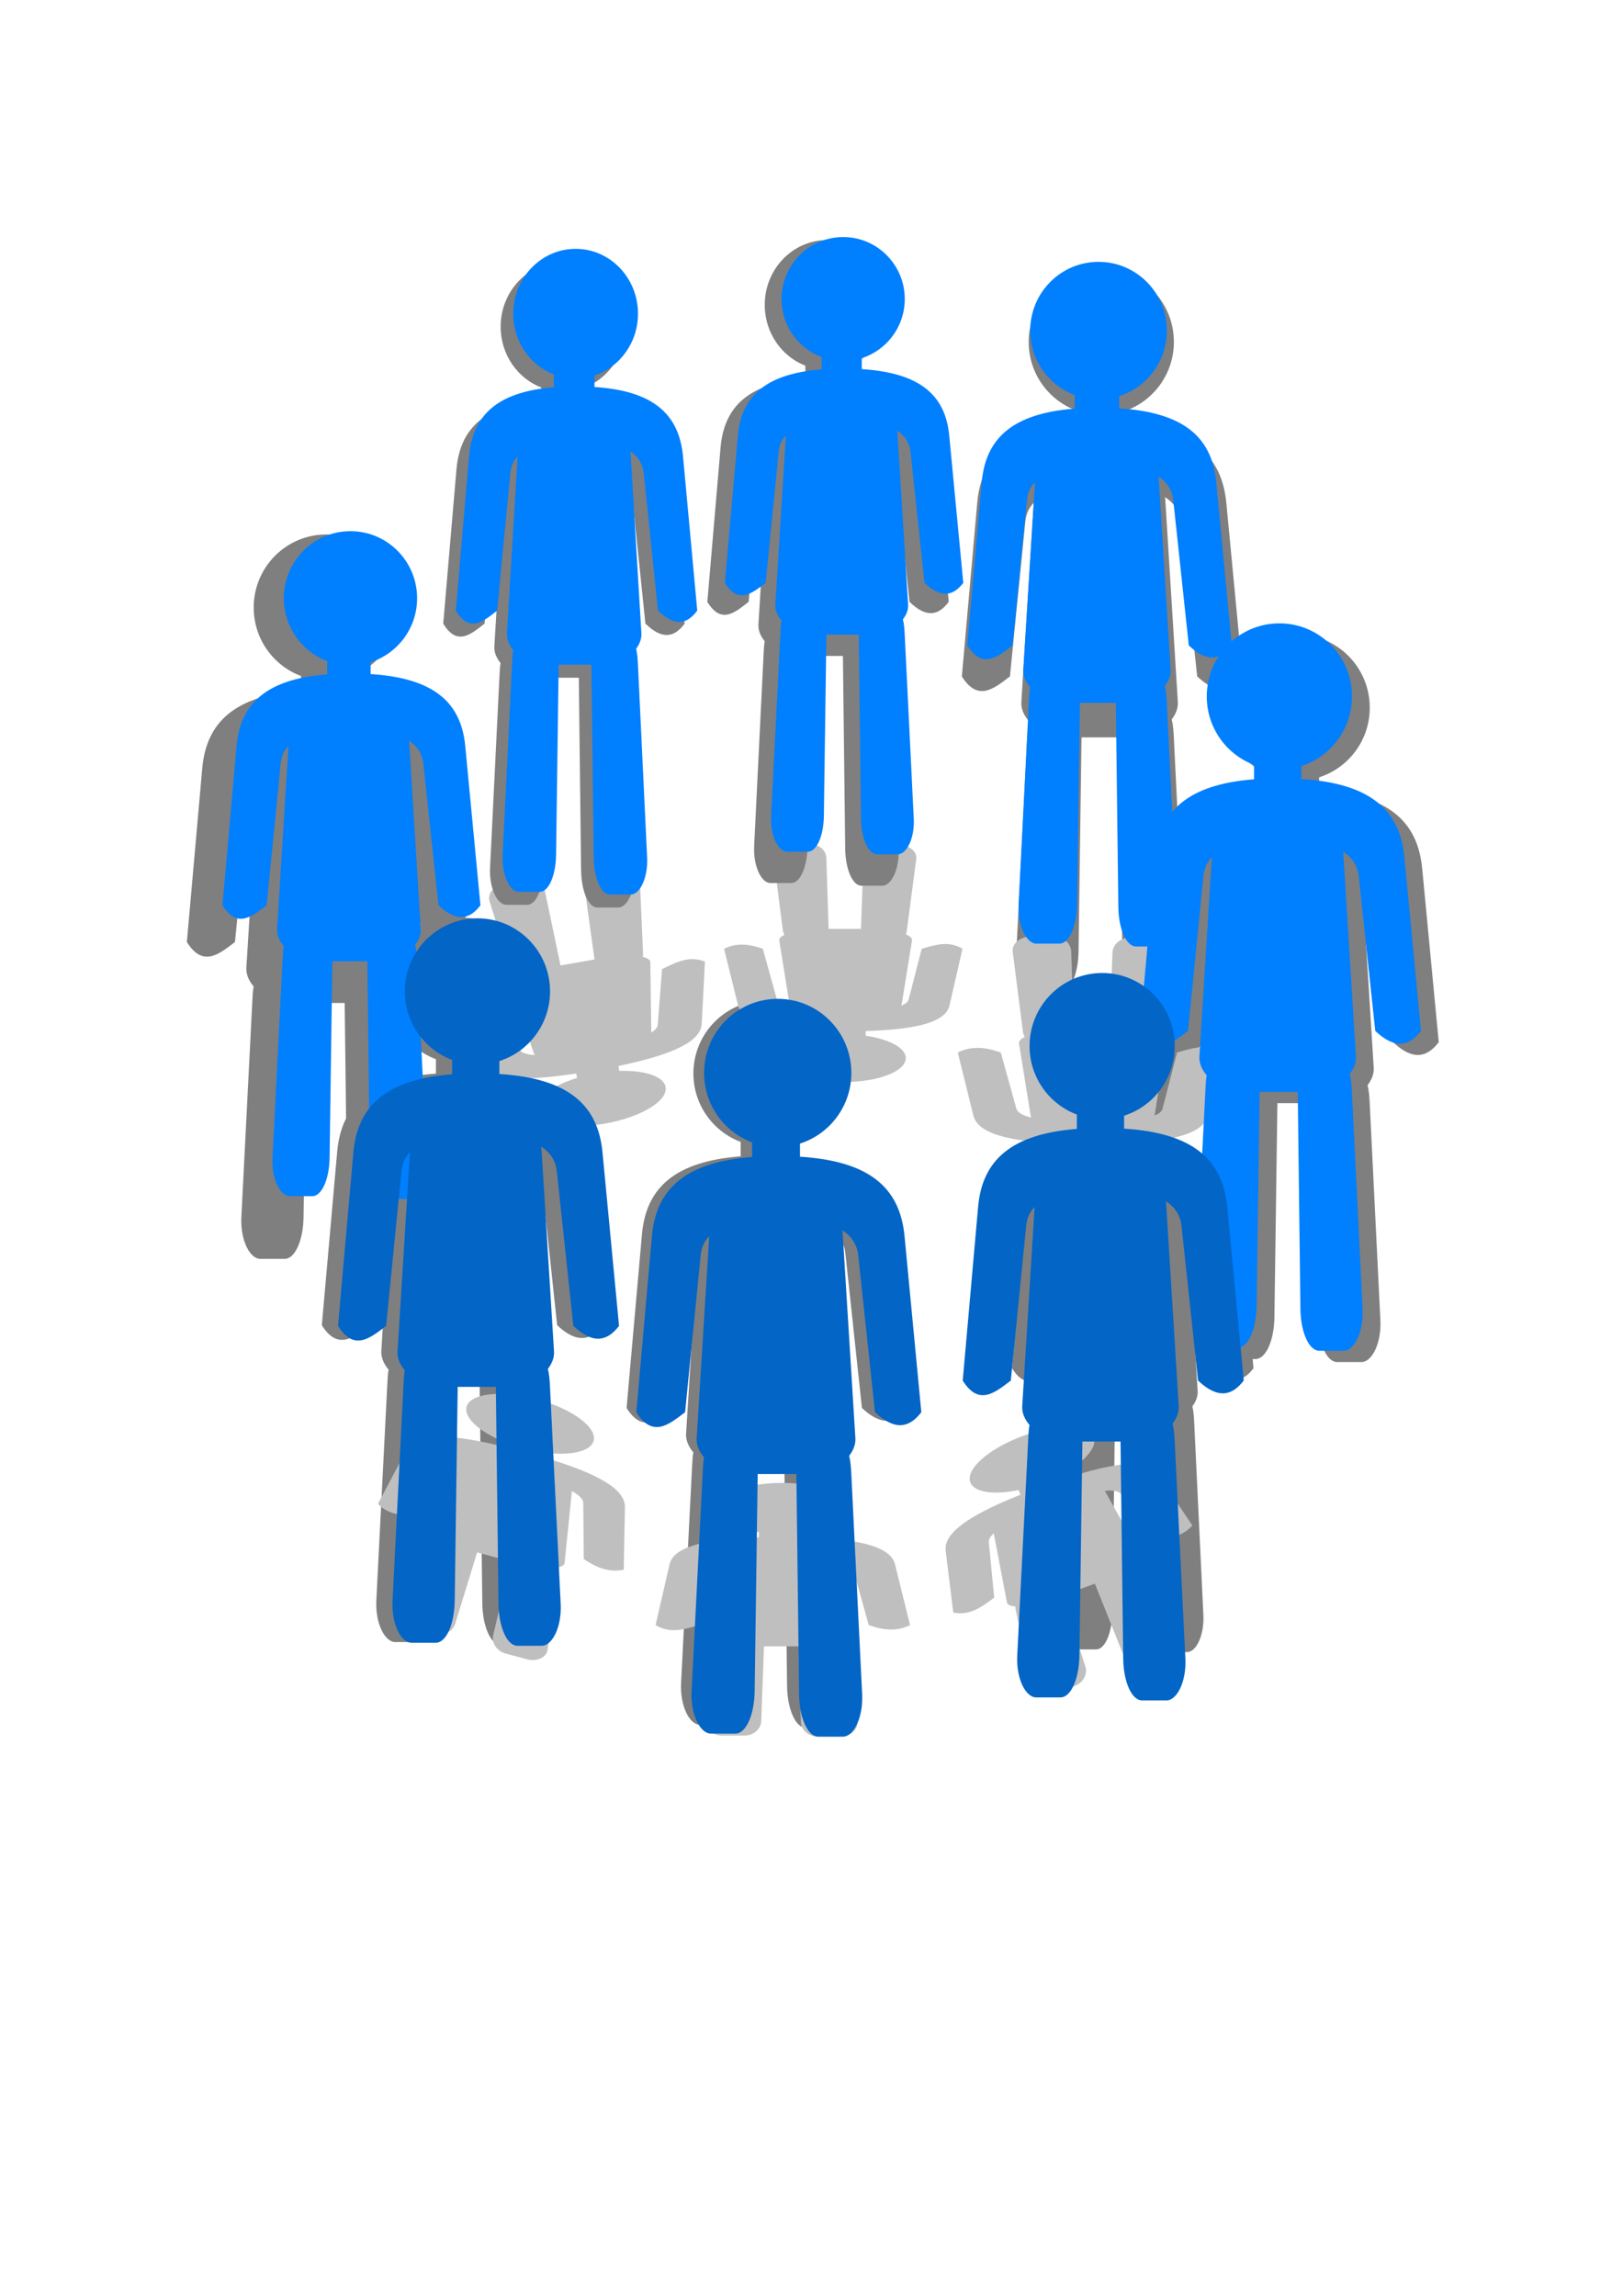 <?xml version="1.0"?><svg width="744.094" height="1052.362" xmlns="http://www.w3.org/2000/svg">
 <title>population</title>
 <defs>
  <filter id="svg_4_blur" x="-50%" y="-50%" width="200%" height="200%">
   <feGaussianBlur stdDeviation="8.8"/>
  </filter>
  <filter id="svg_3_blur" x="-50%" y="-50%" width="200%" height="200%">
   <feGaussianBlur stdDeviation="10"/>
  </filter>
  <filter id="svg_2_blur" x="-50%" y="-50%" width="200%" height="200%">
   <feGaussianBlur stdDeviation="10"/>
  </filter>
  <filter id="svg_9_blur" x="-50%" y="-50%" width="200%" height="200%">
   <feGaussianBlur stdDeviation="10"/>
  </filter>
  <filter id="svg_13_blur" x="-50%" y="-50%" width="200%" height="200%">
   <feGaussianBlur stdDeviation="10"/>
  </filter>
 </defs>
 <g>
  <title>Layer 1</title>
  <g id="layer1">
   <path d="m211.474,420.638c-18.382,0 -33.288,14.992 -33.288,33.487c0,14.385 9.017,26.649 21.673,31.39l0,6.602c-30.178,2.357 -43.372,14.386 -45.267,35.786l-7.044,79.557c7.348,11.773 14.697,5.602 22.045,0l7.044,-70.949c0.317,-3.193 1.434,-6.176 3.877,-8.617l-5.689,91.31c-0.197,3.167 1.221,6.125 3.33,8.619c-0.366,1.967 -0.459,4.126 -0.573,6.388l-5.043,99.294c-0.539,10.615 3.867,19.191 8.675,19.191l11.158,0c4.808,0 8.527,-8.561 8.675,-19.191l1.367,-98.097l17.487,0c0,0.004 -0,0.007 0,0.011l1.222,99.473c0.131,10.63 3.867,19.191 8.675,19.191l11.158,0c4.808,0 9.197,-8.575 8.675,-19.191l-4.897,-99.473c-0.148,-2.998 -0.354,-5.808 -0.976,-8.238c1.791,-2.354 2.997,-5.078 2.817,-7.977l-5.689,-91.668c-0.048,-0.773 -0.088,-1.532 -0.254,-2.271c4.435,2.756 6.746,6.794 7.221,11.245l7.585,70.949c9.302,8.784 15.756,6.79 20.945,0l-7.585,-79.556c-2.083,-21.849 -15.759,-33.932 -47.265,-35.914l0,-5.934c13.465,-4.29 23.222,-16.963 23.222,-31.931c0,-18.495 -14.898,-33.487 -33.279,-33.487l0,0z" stroke-dashoffset="0" stroke-miterlimit="4" stroke-linecap="round" stroke-width="0" stroke="#16150e" fill="#7f7f7f" filter="url(#svg_13_blur)" id="svg_16"/>
   <path d="m149.598,244.99c-18.382,0 -33.288,14.992 -33.288,33.487c0,14.385 9.017,26.649 21.673,31.39l0,6.602c-30.178,2.357 -43.372,14.386 -45.267,35.786l-7.044,79.557c7.348,11.773 14.697,5.602 22.045,0l7.044,-70.949c0.317,-3.193 1.434,-6.176 3.877,-8.617l-5.689,91.31c-0.197,3.167 1.221,6.125 3.33,8.619c-0.366,1.967 -0.459,4.126 -0.573,6.388l-5.043,99.294c-0.539,10.615 3.867,19.191 8.675,19.191l11.158,0c4.808,0 8.527,-8.561 8.675,-19.191l1.367,-98.097l17.487,0c0,0.004 -0,0.007 0,0.011l1.222,99.473c0.131,10.63 3.867,19.191 8.675,19.191l11.158,0c4.808,0 9.197,-8.575 8.675,-19.191l-4.897,-99.473c-0.148,-2.998 -0.354,-5.808 -0.976,-8.238c1.791,-2.354 2.997,-5.078 2.817,-7.977l-5.689,-91.668c-0.048,-0.773 -0.088,-1.532 -0.254,-2.271c4.435,2.756 6.746,6.794 7.221,11.245l7.585,70.949c9.302,8.784 15.756,6.79 20.945,0l-7.585,-79.556c-2.083,-21.849 -15.759,-33.932 -47.265,-35.914l0,-5.934c13.465,-4.29 23.222,-16.963 23.222,-31.931c0,-18.495 -14.898,-33.487 -33.279,-33.487l0,0z" stroke-dashoffset="0" stroke-miterlimit="4" stroke-linecap="round" stroke-width="0" stroke="#16150e" fill="#7f7f7f" filter="url(#svg_13_blur)" id="svg_17"/>
   <path d="m351.195,458.563c-18.382,0 -33.288,14.992 -33.288,33.487c0,14.385 9.017,26.649 21.673,31.39l0,6.602c-30.178,2.357 -43.372,14.386 -45.267,35.786l-7.044,79.557c7.348,11.773 14.697,5.602 22.045,0l7.044,-70.949c0.317,-3.193 1.434,-6.176 3.877,-8.617l-5.689,91.31c-0.197,3.167 1.221,6.125 3.33,8.619c-0.366,1.967 -0.459,4.126 -0.573,6.388l-5.043,99.294c-0.539,10.615 3.867,19.191 8.675,19.191l11.158,0c4.808,0 8.527,-8.561 8.675,-19.191l1.367,-98.097l17.487,0c0,0.004 -0,0.007 0,0.011l1.222,99.473c0.131,10.63 3.867,19.191 8.675,19.191l11.158,0c4.808,0 9.197,-8.575 8.675,-19.191l-4.897,-99.473c-0.148,-2.998 -0.354,-5.808 -0.976,-8.238c1.791,-2.354 2.997,-5.078 2.817,-7.977l-5.689,-91.668c-0.048,-0.773 -0.088,-1.532 -0.254,-2.271c4.435,2.756 6.746,6.794 7.221,11.245l7.585,70.949c9.302,8.784 15.756,6.79 20.945,0l-7.585,-79.557c-2.083,-21.849 -15.759,-33.932 -47.265,-35.914l0,-5.934c13.465,-4.29 23.222,-16.963 23.222,-31.931c0,-18.495 -14.898,-33.487 -33.279,-33.487l0,0z" stroke-dashoffset="0" stroke-miterlimit="4" stroke-linecap="round" stroke-width="0" stroke="#16150e" fill="#7f7f7f" filter="url(#svg_13_blur)" id="svg_15"/>
   <path d="m518.929,461.34c-15.791,0 -28.596,13.306 -28.596,29.722c0,12.768 7.746,23.653 18.618,27.861l0,5.86c-25.924,2.092 -37.258,12.769 -38.886,31.762l-6.051,70.611c6.312,10.45 12.625,4.972 18.937,0l6.051,-62.972c0.272,-2.834 1.232,-5.482 3.331,-7.648l-4.887,81.044c-0.17,2.811 1.049,5.436 2.861,7.65c-0.315,1.745 -0.394,3.662 -0.493,5.67l-4.332,88.129c-0.463,9.421 3.322,17.033 7.452,17.033l9.585,0c4.13,0 7.325,-7.599 7.452,-17.033l1.174,-87.067l15.022,0c0,0.004 0,0.007 0,0.01l1.05,88.288c0.112,9.434 3.322,17.033 7.452,17.033l9.585,0c4.13,0 7.901,-7.611 7.452,-17.033l-4.207,-88.288c-0.127,-2.661 -0.304,-5.155 -0.838,-7.312c1.538,-2.089 2.575,-4.507 2.42,-7.08l-4.887,-81.361c-0.041,-0.686 -0.076,-1.36 -0.218,-2.016c3.81,2.446 5.795,6.03 6.203,9.98l6.516,62.972c7.991,7.797 13.535,6.026 17.992,0l-6.516,-70.611c-1.79,-19.393 -13.538,-30.116 -40.603,-31.876l0,-5.267c11.567,-3.808 19.948,-15.056 19.948,-28.34c0,-16.416 -12.798,-29.722 -28.588,-29.722l0,-0.001z" stroke-dashoffset="0" stroke-miterlimit="4" stroke-linecap="round" stroke-width="0" stroke="#16150e" fill="#7f7f7f" filter="url(#svg_9_blur)" id="svg_11"/>
   <path d="m594.708,290.898c-18.382,0 -33.288,14.992 -33.288,33.487c0,14.385 9.017,26.649 21.673,31.39l0,6.602c-30.178,2.357 -43.372,14.386 -45.267,35.786l-7.044,79.557c7.348,11.773 14.697,5.602 22.045,0l7.044,-70.949c0.317,-3.193 1.434,-6.176 3.877,-8.617l-5.689,91.31c-0.197,3.167 1.221,6.125 3.33,8.619c-0.366,1.967 -0.459,4.126 -0.573,6.388l-5.043,99.294c-0.539,10.615 3.867,19.191 8.675,19.191l11.158,0c4.808,0 8.527,-8.561 8.675,-19.191l1.367,-98.097l17.487,0c0,0.004 -0,0.007 0,0.011l1.222,99.473c0.131,10.63 3.867,19.191 8.675,19.191l11.158,0c4.808,0 9.197,-8.575 8.675,-19.191l-4.897,-99.473c-0.148,-2.998 -0.354,-5.808 -0.976,-8.238c1.791,-2.354 2.997,-5.078 2.817,-7.977l-5.689,-91.668c-0.048,-0.773 -0.088,-1.532 -0.254,-2.271c4.435,2.756 6.746,6.794 7.221,11.245l7.585,70.949c9.302,8.784 15.756,6.79 20.945,0l-7.585,-79.556c-2.083,-21.849 -15.759,-33.932 -47.265,-35.914l0,-5.934c13.465,-4.29 23.222,-16.963 23.222,-31.931c0,-18.495 -14.898,-33.487 -33.279,-33.487l0,0z" stroke-dashoffset="0" stroke-miterlimit="4" stroke-linecap="round" stroke-width="0" stroke="#16150e" fill="#7f7f7f" id="svg_13" filter="url(#svg_13_blur)"/>
   <path d="m504.906,123.235c-18.382,0 -33.288,14.992 -33.288,33.488c0,14.385 9.017,26.649 21.672,31.39l0,6.602c-30.178,2.357 -43.372,14.386 -45.267,35.786l-7.043,79.557c7.348,11.773 14.697,5.602 22.045,0l7.044,-70.949c0.317,-3.193 1.433,-6.177 3.877,-8.617l-5.689,91.31c-0.197,3.168 1.221,6.125 3.33,8.62c-0.366,1.966 -0.458,4.126 -0.573,6.388l-5.043,99.294c-0.539,10.614 3.867,19.19 8.675,19.19l11.158,0c4.807,0 8.526,-8.561 8.674,-19.19l1.367,-98.097l17.487,0c0,0.004 0,0.007 0,0.011l1.222,99.472c0.13,10.63 3.867,19.191 8.674,19.191l11.158,0c4.808,0 9.198,-8.575 8.675,-19.191l-4.897,-99.472c-0.148,-2.999 -0.354,-5.808 -0.976,-8.239c1.791,-2.353 2.997,-5.077 2.817,-7.977l-5.689,-91.667c-0.048,-0.773 -0.088,-1.532 -0.254,-2.271c4.435,2.756 6.745,6.794 7.221,11.245l7.586,70.948c9.302,8.785 15.756,6.79 20.944,0l-7.585,-79.556c-2.083,-21.849 -15.759,-33.932 -47.265,-35.914l0,-5.934c13.465,-4.29 23.222,-16.963 23.222,-31.93c0,-18.496 -14.898,-33.488 -33.279,-33.488l0,0l0,0z" stroke-dashoffset="0" stroke-miterlimit="4" stroke-linecap="round" stroke-width="0" stroke="#16150e" fill="#7f7f7f" filter="url(#svg_13_blur)" id="svg_14"/>
   <path d="m160.683,243.486c-16.874,0 -30.558,13.763 -30.558,30.741c0,13.206 8.278,24.464 19.895,28.816l0,6.061c-27.704,2.163 -39.816,13.206 -41.555,32.851l-6.466,73.033c6.746,10.808 13.492,5.143 20.237,0l6.466,-65.131c0.291,-2.931 1.316,-5.67 3.559,-7.91l-5.223,83.823c-0.181,2.908 1.121,5.622 3.057,7.912c-0.336,1.806 -0.421,3.788 -0.526,5.864l-4.629,91.151c-0.495,9.745 3.55,17.617 7.963,17.617l10.243,0c4.413,0 7.827,-7.858 7.963,-17.617l1.255,-90.052l16.053,0c0,0.004 -0,0.007 0,0.01l1.121,91.316c0.12,9.758 3.55,17.617 7.963,17.617l10.243,0c4.413,0 8.443,-7.872 7.963,-17.617l-4.496,-91.316c-0.136,-2.752 -0.325,-5.332 -0.896,-7.563c1.644,-2.161 2.751,-4.661 2.586,-7.323l-5.223,-84.151c-0.044,-0.71 -0.081,-1.406 -0.233,-2.085c4.071,2.53 6.192,6.237 6.629,10.323l6.963,65.131c8.539,8.064 14.464,6.233 19.227,0l-6.963,-73.033c-1.912,-20.058 -14.467,-31.149 -43.389,-32.969l0,-5.447c12.361,-3.938 21.318,-15.572 21.318,-29.312c0,-16.979 -13.676,-30.741 -30.55,-30.741l0,-0.001z" id="path3779" stroke-dashoffset="0" stroke-miterlimit="4" stroke-linecap="round" stroke-width="0" stroke="#16150e" fill="#007fff"/>
   <path d="m500.204,550.191c17.3,0 31.33,-5.435 31.33,-12.14c0,-5.215 -8.487,-9.661 -20.398,-11.38l0,-2.393c28.403,-0.854 40.821,-5.215 42.604,-12.973l6.629,-28.841c-6.916,-4.268 -13.832,-2.031 -20.748,0l-6.629,25.721c-0.298,1.157 -1.349,2.239 -3.649,3.124l5.354,-33.103c0.186,-1.148 -1.149,-2.22 -3.135,-3.125c0.345,-0.713 0.432,-1.496 0.54,-2.316l4.746,-35.997c0.507,-3.848 -3.639,-6.957 -8.164,-6.957l-10.502,0c-4.525,0 -8.025,3.103 -8.164,6.957l-1.287,35.563l-16.458,0c0,-0.002 0,-0.003 0,-0.004l-1.15,-36.062c-0.123,-3.854 -3.64,-6.957 -8.164,-6.957l-10.502,0c-4.525,0 -8.656,3.109 -8.164,6.957l4.609,36.061c0.139,1.087 0.333,2.106 0.919,2.987c-1.686,0.853 -2.821,1.841 -2.651,2.892l5.354,33.232c0.045,0.28 0.083,0.555 0.239,0.823c-4.174,-0.999 -6.349,-2.463 -6.796,-4.077l-7.139,-25.721c-8.754,-3.185 -14.829,-2.461 -19.712,0l7.139,28.841c1.961,7.921 14.832,12.301 44.484,13.02l0,2.151c-12.673,1.555 -21.856,6.15 -21.856,11.576c0,6.705 14.021,12.14 31.322,12.14l0,0z" stroke-dashoffset="0" stroke-miterlimit="4" stroke-linecap="round" stroke-width="0" stroke="#16150e" fill="#bfbfbf" id="svg_2" filter="url(#svg_2_blur)"/>
   <path d="m503.643,120.028c-17.3,0 -31.329,14.11 -31.329,31.517c0,13.539 8.487,25.081 20.398,29.544l0,6.214c-28.403,2.218 -40.821,13.54 -42.604,33.681l-6.629,74.876c6.916,11.081 13.832,5.273 20.748,0l6.629,-66.775c0.298,-3.005 1.349,-5.813 3.649,-8.11l-5.354,85.939c-0.186,2.981 1.149,5.764 3.135,8.112c-0.345,1.851 -0.432,3.883 -0.54,6.012l-4.746,93.453c-0.507,9.991 3.639,18.062 8.164,18.062l10.502,0c4.525,0 8.025,-8.057 8.164,-18.062l1.287,-92.326l16.458,0c0,0.005 -0,0.007 0,0.01l1.15,93.621c0.123,10.004 3.639,18.062 8.164,18.062l10.502,0c4.525,0 8.656,-8.071 8.164,-18.062l-4.609,-93.621c-0.139,-2.822 -0.333,-5.466 -0.919,-7.754c1.686,-2.215 2.821,-4.779 2.651,-7.508l-5.354,-86.275c-0.045,-0.728 -0.083,-1.442 -0.239,-2.137c4.174,2.594 6.349,6.395 6.797,10.583l7.139,66.775c8.755,8.267 14.829,6.39 19.713,0l-7.139,-74.876c-1.961,-20.564 -14.832,-31.935 -44.484,-33.801l0,-5.585c12.673,-4.038 21.856,-15.965 21.856,-30.052c0,-17.407 -14.021,-31.517 -31.322,-31.517l0,-0z" id="path3789" stroke-dashoffset="0" stroke-miterlimit="4" stroke-linecap="round" stroke-width="0" stroke="#16150e" fill="#007fff"/>
   <path d="m586.551,285.734c-18.382,0 -33.288,14.992 -33.288,33.487c0,14.385 9.017,26.649 21.673,31.39l0,6.602c-30.178,2.357 -43.372,14.386 -45.267,35.786l-7.044,79.557c7.348,11.773 14.697,5.602 22.045,0l7.044,-70.949c0.317,-3.193 1.434,-6.176 3.877,-8.617l-5.689,91.31c-0.197,3.167 1.221,6.125 3.33,8.619c-0.366,1.967 -0.459,4.126 -0.573,6.388l-5.043,99.294c-0.539,10.615 3.867,19.191 8.675,19.191l11.158,0c4.808,0 8.527,-8.561 8.675,-19.191l1.367,-98.097l17.487,0c0,0.004 -0,0.007 0,0.011l1.222,99.473c0.131,10.63 3.867,19.191 8.675,19.191l11.158,0c4.808,0 9.197,-8.575 8.675,-19.191l-4.897,-99.473c-0.148,-2.998 -0.354,-5.808 -0.976,-8.238c1.791,-2.354 2.997,-5.078 2.817,-7.977l-5.689,-91.668c-0.048,-0.773 -0.088,-1.532 -0.254,-2.271c4.435,2.756 6.746,6.794 7.221,11.245l7.585,70.949c9.302,8.784 15.756,6.79 20.945,0l-7.585,-79.556c-2.083,-21.849 -15.759,-33.932 -47.265,-35.914l0,-5.934c13.465,-4.29 23.222,-16.963 23.222,-31.931c0,-18.495 -14.898,-33.487 -33.279,-33.487l0,0z" id="path3873" stroke-dashoffset="0" stroke-miterlimit="4" stroke-linecap="round" stroke-width="0" stroke="#16150e" fill="#007fff"/>
   <path d="m387.036,495.975c15.596,0 28.244,-4.9 28.244,-10.944c0,-4.701 -7.651,-8.709 -18.389,-10.259l0,-2.158c25.606,-0.77 36.8,-4.702 38.408,-11.696l5.976,-26.001c-6.235,-3.848 -12.47,-1.831 -18.705,0l-5.976,23.188c-0.269,1.044 -1.217,2.019 -3.29,2.816l4.827,-29.842c0.167,-1.035 -1.036,-2.002 -2.826,-2.817c0.311,-0.643 0.389,-1.348 0.487,-2.088l4.279,-32.451c0.457,-3.469 -3.281,-6.272 -7.36,-6.272l-9.467,0c-4.079,0 -7.235,2.798 -7.36,6.272l-1.16,32.06l-14.837,0c0,-0.002 0,-0.003 0,-0.003l-1.036,-32.51c-0.111,-3.474 -3.281,-6.272 -7.36,-6.272l-9.467,0c-4.079,0 -7.804,2.803 -7.36,6.272l4.155,32.51c0.125,0.98 0.301,1.898 0.828,2.693c-1.52,0.769 -2.543,1.659 -2.39,2.607l4.827,29.959c0.041,0.253 0.075,0.501 0.215,0.742c-3.763,-0.901 -5.723,-2.221 -6.127,-3.675l-6.436,-23.188c-7.892,-2.871 -13.369,-2.219 -17.771,0l6.436,26.001c1.768,7.141 13.371,11.09 40.103,11.737l0,1.939c-11.425,1.402 -19.703,5.544 -19.703,10.436c0,6.045 12.64,10.944 28.237,10.944l0,-0z" stroke-dashoffset="0" stroke-miterlimit="4" stroke-linecap="round" stroke-width="0" stroke="#16150e" fill="#bfbfbf" id="svg_3" filter="url(#svg_3_blur)"/>
   <path d="m267.404,515.965c16.645,0 30.143,-5.229 30.143,-11.68c0,-5.017 -8.165,-9.295 -19.625,-10.949l0,-2.303c27.327,-0.822 39.274,-5.018 40.99,-12.482l6.378,-27.749c-6.654,-4.107 -13.308,-1.954 -19.962,0l-6.378,24.747c-0.287,1.114 -1.298,2.154 -3.511,3.005l5.152,-31.849c0.179,-1.105 -1.105,-2.136 -3.016,-3.006c0.332,-0.686 0.415,-1.439 0.519,-2.228l4.566,-34.633c0.488,-3.702 -3.502,-6.694 -7.855,-6.694l-10.104,0c-4.353,0 -7.721,2.986 -7.855,6.694l-1.238,34.216l-15.835,0c0,-0.002 0,-0.003 0,-0.004l-1.106,-34.696c-0.118,-3.707 -3.502,-6.694 -7.855,-6.694l-10.104,0c-4.354,0 -8.328,2.991 -7.855,6.694l4.435,34.695c0.134,1.046 0.321,2.026 0.884,2.874c-1.622,0.821 -2.714,1.771 -2.551,2.782l5.152,31.973c0.043,0.27 0.08,0.534 0.23,0.792c-4.016,-0.961 -6.108,-2.37 -6.539,-3.922l-6.869,-24.747c-8.423,-3.064 -14.268,-2.368 -18.966,0l6.869,27.749c1.887,7.621 14.27,11.835 42.799,12.527l0,2.07c-12.193,1.496 -21.028,5.917 -21.028,11.137c0,6.451 13.49,11.68 30.135,11.68l0,0z" stroke-dashoffset="0" stroke-miterlimit="4" stroke-linecap="round" stroke-width="0" stroke="#16150e" fill="#bfbfbf" id="svg_4" filter="url(#svg_4_blur)" transform="rotate(-10, 266.959, 457.813)"/>
   <path d="m231.878,755.799c16.645,0 30.143,-5.229 30.143,-11.68c0,-5.017 -8.165,-9.295 -19.625,-10.949l0,-2.303c27.327,-0.822 39.274,-5.018 40.99,-12.482l6.378,-27.749c-6.654,-4.107 -13.308,-1.954 -19.962,0l-6.378,24.747c-0.287,1.114 -1.298,2.154 -3.511,3.005l5.151,-31.849c0.179,-1.105 -1.105,-2.136 -3.016,-3.006c0.332,-0.686 0.415,-1.439 0.519,-2.228l4.566,-34.633c0.488,-3.702 -3.502,-6.694 -7.855,-6.694l-10.104,0c-4.353,0 -7.721,2.986 -7.855,6.694l-1.238,34.216l-15.835,0c0,-0.002 0,-0.003 0,-0.004l-1.106,-34.696c-0.118,-3.708 -3.502,-6.694 -7.855,-6.694l-10.104,0c-4.354,0 -8.328,2.991 -7.855,6.694l4.435,34.695c0.134,1.046 0.321,2.026 0.884,2.874c-1.622,0.821 -2.714,1.771 -2.551,2.782l5.152,31.973c0.043,0.27 0.08,0.534 0.23,0.792c-4.016,-0.961 -6.108,-2.37 -6.539,-3.922l-6.869,-24.747c-8.423,-3.064 -14.268,-2.368 -18.966,0l6.869,27.749c1.887,7.621 14.27,11.835 42.799,12.527l0,2.07c-12.193,1.496 -21.028,5.917 -21.028,11.137c0,6.451 13.49,11.68 30.135,11.68l0,0z" stroke-dashoffset="0" stroke-miterlimit="4" stroke-linecap="round" stroke-width="0" stroke="#16150e" fill="#bfbfbf" filter="url(#svg_4_blur)" id="svg_6" transform="rotate(-165, 231.433, 697.647)"/>
   <path id="path3787" d="m218.901,420.953c-18.382,0 -33.288,14.992 -33.288,33.487c0,14.385 9.017,26.649 21.673,31.39l0,6.602c-30.178,2.357 -43.372,14.386 -45.267,35.786l-7.044,79.557c7.348,11.773 14.697,5.602 22.045,0l7.044,-70.949c0.317,-3.193 1.434,-6.176 3.877,-8.617l-5.689,91.31c-0.197,3.167 1.221,6.125 3.33,8.619c-0.366,1.967 -0.459,4.126 -0.573,6.388l-5.043,99.294c-0.539,10.615 3.867,19.191 8.675,19.191l11.158,0c4.808,0 8.527,-8.561 8.675,-19.191l1.367,-98.097l17.487,0c0,0.004 -0,0.007 0,0.011l1.222,99.473c0.131,10.63 3.867,19.191 8.675,19.191l11.158,0c4.808,0 9.197,-8.575 8.675,-19.191l-4.897,-99.473c-0.148,-2.998 -0.354,-5.808 -0.976,-8.238c1.791,-2.354 2.997,-5.078 2.817,-7.977l-5.689,-91.667c-0.048,-0.773 -0.088,-1.532 -0.254,-2.271c4.435,2.756 6.746,6.794 7.221,11.245l7.585,70.949c9.302,8.784 15.757,6.79 20.944,0l-7.585,-79.557c-2.083,-21.849 -15.759,-33.932 -47.265,-35.914l0,-5.934c13.465,-4.29 23.222,-16.963 23.222,-31.931c0,-18.495 -14.898,-33.487 -33.279,-33.487l-0,0z" stroke-dashoffset="0" stroke-miterlimit="4" stroke-linecap="round" stroke-width="0" stroke="#16150e" fill="#0365c6"/>
   <path d="m359.345,796.038c16.645,0 30.143,-5.229 30.143,-11.68c0,-5.017 -8.165,-9.295 -19.625,-10.949l0,-2.303c27.327,-0.822 39.274,-5.018 40.99,-12.482l6.378,-27.749c-6.654,-4.107 -13.308,-1.954 -19.962,0l-6.378,24.747c-0.287,1.114 -1.298,2.154 -3.511,3.005l5.151,-31.849c0.179,-1.105 -1.105,-2.136 -3.016,-3.006c0.332,-0.686 0.415,-1.439 0.519,-2.228l4.566,-34.633c0.488,-3.702 -3.502,-6.694 -7.855,-6.694l-10.104,0c-4.353,0 -7.721,2.986 -7.855,6.694l-1.238,34.216l-15.835,0c0,-0.002 0,-0.003 0,-0.004l-1.106,-34.696c-0.118,-3.708 -3.502,-6.694 -7.855,-6.694l-10.104,0c-4.353,0 -8.328,2.991 -7.855,6.694l4.435,34.695c0.134,1.046 0.321,2.026 0.884,2.874c-1.622,0.821 -2.714,1.771 -2.551,2.782l5.152,31.973c0.043,0.27 0.08,0.534 0.23,0.792c-4.016,-0.961 -6.108,-2.37 -6.539,-3.922l-6.869,-24.747c-8.423,-3.064 -14.268,-2.368 -18.966,0l6.869,27.749c1.887,7.621 14.27,11.835 42.799,12.527l0,2.07c-12.193,1.496 -21.028,5.917 -21.028,11.137c0,6.451 13.49,11.68 30.135,11.68l0,0z" stroke-dashoffset="0" stroke-miterlimit="4" stroke-linecap="round" stroke-width="0" stroke="#16150e" fill="#bfbfbf" filter="url(#svg_4_blur)" transform="rotate(-180, 358.9, 737.886)" id="svg_7"/>
   <path d="m356.569,457.848c-18.644,0 -33.762,15.206 -33.762,33.965c0,14.59 9.146,27.029 21.982,31.838l0,6.696c-30.609,2.39 -43.991,14.591 -45.912,36.296l-7.144,80.691c7.453,11.941 14.906,5.682 22.359,0l7.144,-71.961c0.322,-3.239 1.454,-6.265 3.933,-8.74l-5.77,92.613c-0.2,3.213 1.238,6.212 3.378,8.742c-0.371,1.995 -0.465,4.185 -0.582,6.479l-5.115,100.71c-0.547,10.766 3.922,19.464 8.798,19.464l11.317,0c4.876,0 8.648,-8.683 8.798,-19.464l1.386,-99.496l17.736,0c0,0.005 -0,0.007 0,0.011l1.239,100.891c0.132,10.781 3.922,19.464 8.798,19.464l11.317,0c4.876,0 9.328,-8.697 8.798,-19.464l-4.967,-100.891c-0.15,-3.041 -0.359,-5.891 -0.99,-8.356c1.816,-2.387 3.04,-5.15 2.857,-8.091l-5.77,-92.975c-0.049,-0.784 -0.089,-1.554 -0.258,-2.303c4.498,2.796 6.842,6.891 7.324,11.405l7.694,71.961c9.434,8.909 15.981,6.886 21.243,0l-7.694,-80.691c-2.113,-22.161 -15.984,-34.416 -47.939,-36.426l0,-6.018c13.657,-4.352 23.553,-17.205 23.553,-32.386c0,-18.759 -15.11,-33.965 -33.754,-33.965l0,0z" id="path2985" stroke-dashoffset="0" stroke-miterlimit="4" stroke-linecap="round" stroke-width="0" stroke="#16150e" fill="#0365c6"/>
   <path d="m489.914,770.787c16.645,0 30.143,-5.229 30.143,-11.68c0,-5.017 -8.165,-9.295 -19.625,-10.949l0,-2.303c27.327,-0.822 39.274,-5.018 40.99,-12.482l6.378,-27.749c-6.654,-4.107 -13.308,-1.954 -19.962,0l-6.378,24.747c-0.287,1.114 -1.298,2.154 -3.511,3.005l5.151,-31.849c0.179,-1.105 -1.105,-2.136 -3.016,-3.006c0.332,-0.686 0.415,-1.439 0.519,-2.228l4.566,-34.633c0.488,-3.702 -3.502,-6.694 -7.855,-6.694l-10.104,0c-4.353,0 -7.721,2.986 -7.855,6.694l-1.238,34.216l-15.835,0c0,-0.002 0,-0.003 0,-0.004l-1.106,-34.696c-0.118,-3.708 -3.502,-6.694 -7.855,-6.694l-10.104,0c-4.353,0 -8.328,2.991 -7.855,6.694l4.435,34.695c0.134,1.046 0.321,2.026 0.884,2.874c-1.622,0.821 -2.714,1.771 -2.551,2.782l5.152,31.973c0.043,0.27 0.08,0.534 0.23,0.792c-4.016,-0.961 -6.108,-2.37 -6.539,-3.922l-6.869,-24.747c-8.423,-3.064 -14.268,-2.368 -18.966,0l6.869,27.749c1.887,7.621 14.27,11.835 42.799,12.527l0,2.07c-12.193,1.496 -21.028,5.917 -21.028,11.137c0,6.451 13.49,11.68 30.135,11.68l0,0z" stroke-dashoffset="0" stroke-miterlimit="4" stroke-linecap="round" stroke-width="0" stroke="#16150e" fill="#bfbfbf" filter="url(#svg_4_blur)" id="svg_8" transform="rotate(160, 489.47, 712.635)"/>
   <path id="path3781" d="m505.305,446.002c-18.382,0 -33.288,14.992 -33.288,33.487c0,14.385 9.017,26.649 21.673,31.39l0,6.602c-30.178,2.357 -43.372,14.386 -45.267,35.786l-7.044,79.557c7.348,11.773 14.697,5.602 22.045,0l7.044,-70.949c0.317,-3.193 1.434,-6.177 3.877,-8.617l-5.689,91.31c-0.197,3.167 1.221,6.125 3.33,8.619c-0.366,1.967 -0.459,4.126 -0.573,6.388l-5.043,99.294c-0.539,10.615 3.867,19.191 8.675,19.191l11.158,0c4.808,0 8.527,-8.561 8.675,-19.191l1.367,-98.097l17.487,0c0,0.004 -0,0.007 0,0.011l1.222,99.473c0.131,10.63 3.867,19.191 8.675,19.191l11.158,0c4.808,0 9.197,-8.575 8.675,-19.191l-4.897,-99.473c-0.148,-2.998 -0.354,-5.808 -0.976,-8.238c1.791,-2.354 2.997,-5.078 2.817,-7.977l-5.689,-91.668c-0.048,-0.773 -0.088,-1.532 -0.254,-2.271c4.435,2.756 6.746,6.794 7.221,11.245l7.585,70.949c9.302,8.784 15.756,6.79 20.945,0l-7.585,-79.556c-2.083,-21.849 -15.759,-33.932 -47.265,-35.914l0,-5.934c13.465,-4.29 23.222,-16.963 23.222,-31.931c0,-18.495 -14.898,-33.487 -33.279,-33.487z" stroke-dashoffset="0" stroke-miterlimit="4" stroke-linecap="round" stroke-width="0" stroke="#16150e" fill="#0365c6"/>
   <path d="m379.208,110.043c-15.791,0 -28.596,13.306 -28.596,29.722c0,12.768 7.746,23.653 18.618,27.861l0,5.86c-25.924,2.092 -37.258,12.769 -38.886,31.762l-6.051,70.611c6.312,10.45 12.625,4.973 18.937,0l6.051,-62.972c0.272,-2.834 1.232,-5.482 3.331,-7.648l-4.887,81.044c-0.17,2.811 1.049,5.436 2.861,7.65c-0.315,1.746 -0.394,3.662 -0.493,5.67l-4.332,88.129c-0.463,9.421 3.322,17.033 7.452,17.033l9.585,0c4.13,0 7.325,-7.599 7.452,-17.033l1.174,-87.067l15.022,0c0,0.004 0,0.007 0,0.01l1.05,88.288c0.112,9.434 3.322,17.033 7.452,17.033l9.585,0c4.13,0 7.901,-7.611 7.452,-17.033l-4.207,-88.288c-0.127,-2.661 -0.304,-5.155 -0.838,-7.312c1.538,-2.089 2.575,-4.507 2.42,-7.08l-4.887,-81.361c-0.041,-0.686 -0.076,-1.36 -0.218,-2.016c-0.142,-0.656 5.795,6.03 6.203,9.98l6.516,62.972c7.991,7.797 13.535,6.026 17.992,0l-6.516,-70.611c-1.79,-19.393 -13.538,-30.116 -40.603,-31.876l0,-5.267c11.567,-3.808 19.948,-15.056 19.948,-28.34c0,-16.416 -12.798,-29.722 -28.588,-29.722l0,-0.001z" stroke-dashoffset="0" stroke-miterlimit="4" stroke-linecap="round" stroke-width="0" stroke="#16150e" fill="#7f7f7f" filter="url(#svg_9_blur)" id="svg_10"/>
   <path id="path3785" d="m386.565,108.666c-15.596,0 -28.244,12.72 -28.244,28.413c0,12.206 7.651,22.611 18.389,26.634l0,5.602c-25.606,2 -36.8,12.206 -38.408,30.363l-5.976,67.502c6.235,9.989 12.47,4.754 18.705,0l5.976,-60.198c0.269,-2.709 1.217,-5.24 3.29,-7.311l-4.827,77.475c-0.167,2.687 1.036,5.196 2.826,7.313c-0.311,1.669 -0.389,3.501 -0.487,5.42l-4.279,84.248c-0.457,9.006 3.281,16.283 7.36,16.283l9.467,0c4.079,0 7.235,-7.264 7.36,-16.283l1.16,-83.233l14.837,0c0,0.004 -0,0.007 0,0.008l1.036,84.4c0.111,9.019 3.281,16.283 7.36,16.283l9.467,0c4.079,0 7.804,-7.276 7.36,-16.283l-4.155,-84.4c-0.125,-2.544 -0.301,-4.928 -0.828,-6.99c1.52,-1.997 2.543,-4.308 2.39,-6.768l-4.827,-77.778c-0.041,-0.656 -0.075,-1.3 -0.215,-1.927c3.763,2.339 5.723,5.765 6.127,9.541l6.436,60.198c7.892,7.453 13.369,5.761 17.771,0l-6.436,-67.502c-1.768,-18.539 -13.371,-28.79 -40.103,-30.472l0,-5.035c11.425,-3.64 19.703,-14.393 19.703,-27.092c0,-15.693 -12.64,-28.413 -28.237,-28.413l0,0z" stroke-dashoffset="0" stroke-miterlimit="4" stroke-linecap="round" stroke-width="0" stroke="#16150e" fill="#007fff"/>
   <path d="m258.126,120.036c-15.791,0 -28.596,13.306 -28.596,29.722c0,12.768 7.746,23.653 18.618,27.861l0,5.86c-25.924,2.092 -37.258,12.769 -38.886,31.762l-6.051,70.611c6.312,10.45 12.625,4.972 18.937,0l6.051,-62.972c0.272,-2.834 1.232,-5.482 3.331,-7.648l-4.887,81.044c-0.17,2.811 1.049,5.436 2.861,7.65c-0.315,1.746 -0.394,3.662 -0.493,5.67l-4.332,88.13c-0.463,9.421 3.322,17.033 7.452,17.033l9.585,0c4.13,0 7.325,-7.599 7.452,-17.033l1.174,-87.067l15.022,0c0,0.004 0,0.007 0,0.01l1.05,88.288c0.112,9.434 3.322,17.033 7.452,17.033l9.585,0c4.13,0 7.901,-7.611 7.452,-17.033l-4.207,-88.288c-0.127,-2.661 -0.304,-5.155 -0.838,-7.312c1.538,-2.089 2.575,-4.507 2.42,-7.08l-4.887,-81.361c-0.041,-0.686 -0.076,-1.36 -0.218,-2.016c3.81,2.446 5.795,6.03 6.203,9.98l6.516,62.972c7.991,7.797 13.535,6.026 17.992,0l-6.516,-70.611c-1.79,-19.393 -13.538,-30.116 -40.603,-31.876l0,-5.267c11.567,-3.808 19.948,-15.056 19.948,-28.34c0,-16.416 -12.798,-29.722 -28.588,-29.722l0,-0.001z" stroke-dashoffset="0" stroke-miterlimit="4" stroke-linecap="round" stroke-width="0" stroke="#16150e" fill="#7f7f7f" id="svg_9" filter="url(#svg_9_blur)"/>
   <path d="m263.906,114.068c-15.791,0 -28.596,13.306 -28.596,29.722c0,12.768 7.746,23.653 18.618,27.861l0,5.86c-25.924,2.092 -37.258,12.769 -38.886,31.762l-6.051,70.611c6.312,10.45 12.625,4.973 18.937,0l6.051,-62.972c0.272,-2.834 1.232,-5.482 3.331,-7.648l-4.887,81.044c-0.17,2.811 1.049,5.436 2.861,7.65c-0.315,1.746 -0.394,3.662 -0.493,5.67l-4.332,88.129c-0.463,9.421 3.322,17.033 7.452,17.033l9.585,0c4.13,0 7.325,-7.599 7.452,-17.033l1.174,-87.067l15.022,0c0,0.004 -0,0.007 0,0.01l1.049,88.288c0.112,9.434 3.322,17.033 7.452,17.033l9.585,0c4.13,0 7.901,-7.611 7.452,-17.033l-4.207,-88.288c-0.127,-2.661 -0.304,-5.155 -0.838,-7.312c1.538,-2.089 2.575,-4.507 2.42,-7.08l-4.887,-81.361c-0.041,-0.686 -0.076,-1.36 -0.218,-2.016c3.81,2.446 5.795,6.03 6.203,9.98l6.516,62.972c7.991,7.797 13.535,6.026 17.992,0l-6.516,-70.611c-1.79,-19.393 -13.538,-30.116 -40.603,-31.876l0,-5.267c11.567,-3.808 19.949,-15.056 19.949,-28.34c0,-16.416 -12.798,-29.722 -28.588,-29.722l0,-0.001z" id="path3783" stroke-dashoffset="0" stroke-miterlimit="4" stroke-linecap="round" stroke-width="0" stroke="#16150e" fill="#007fff"/>
  </g>
 </g>
</svg>